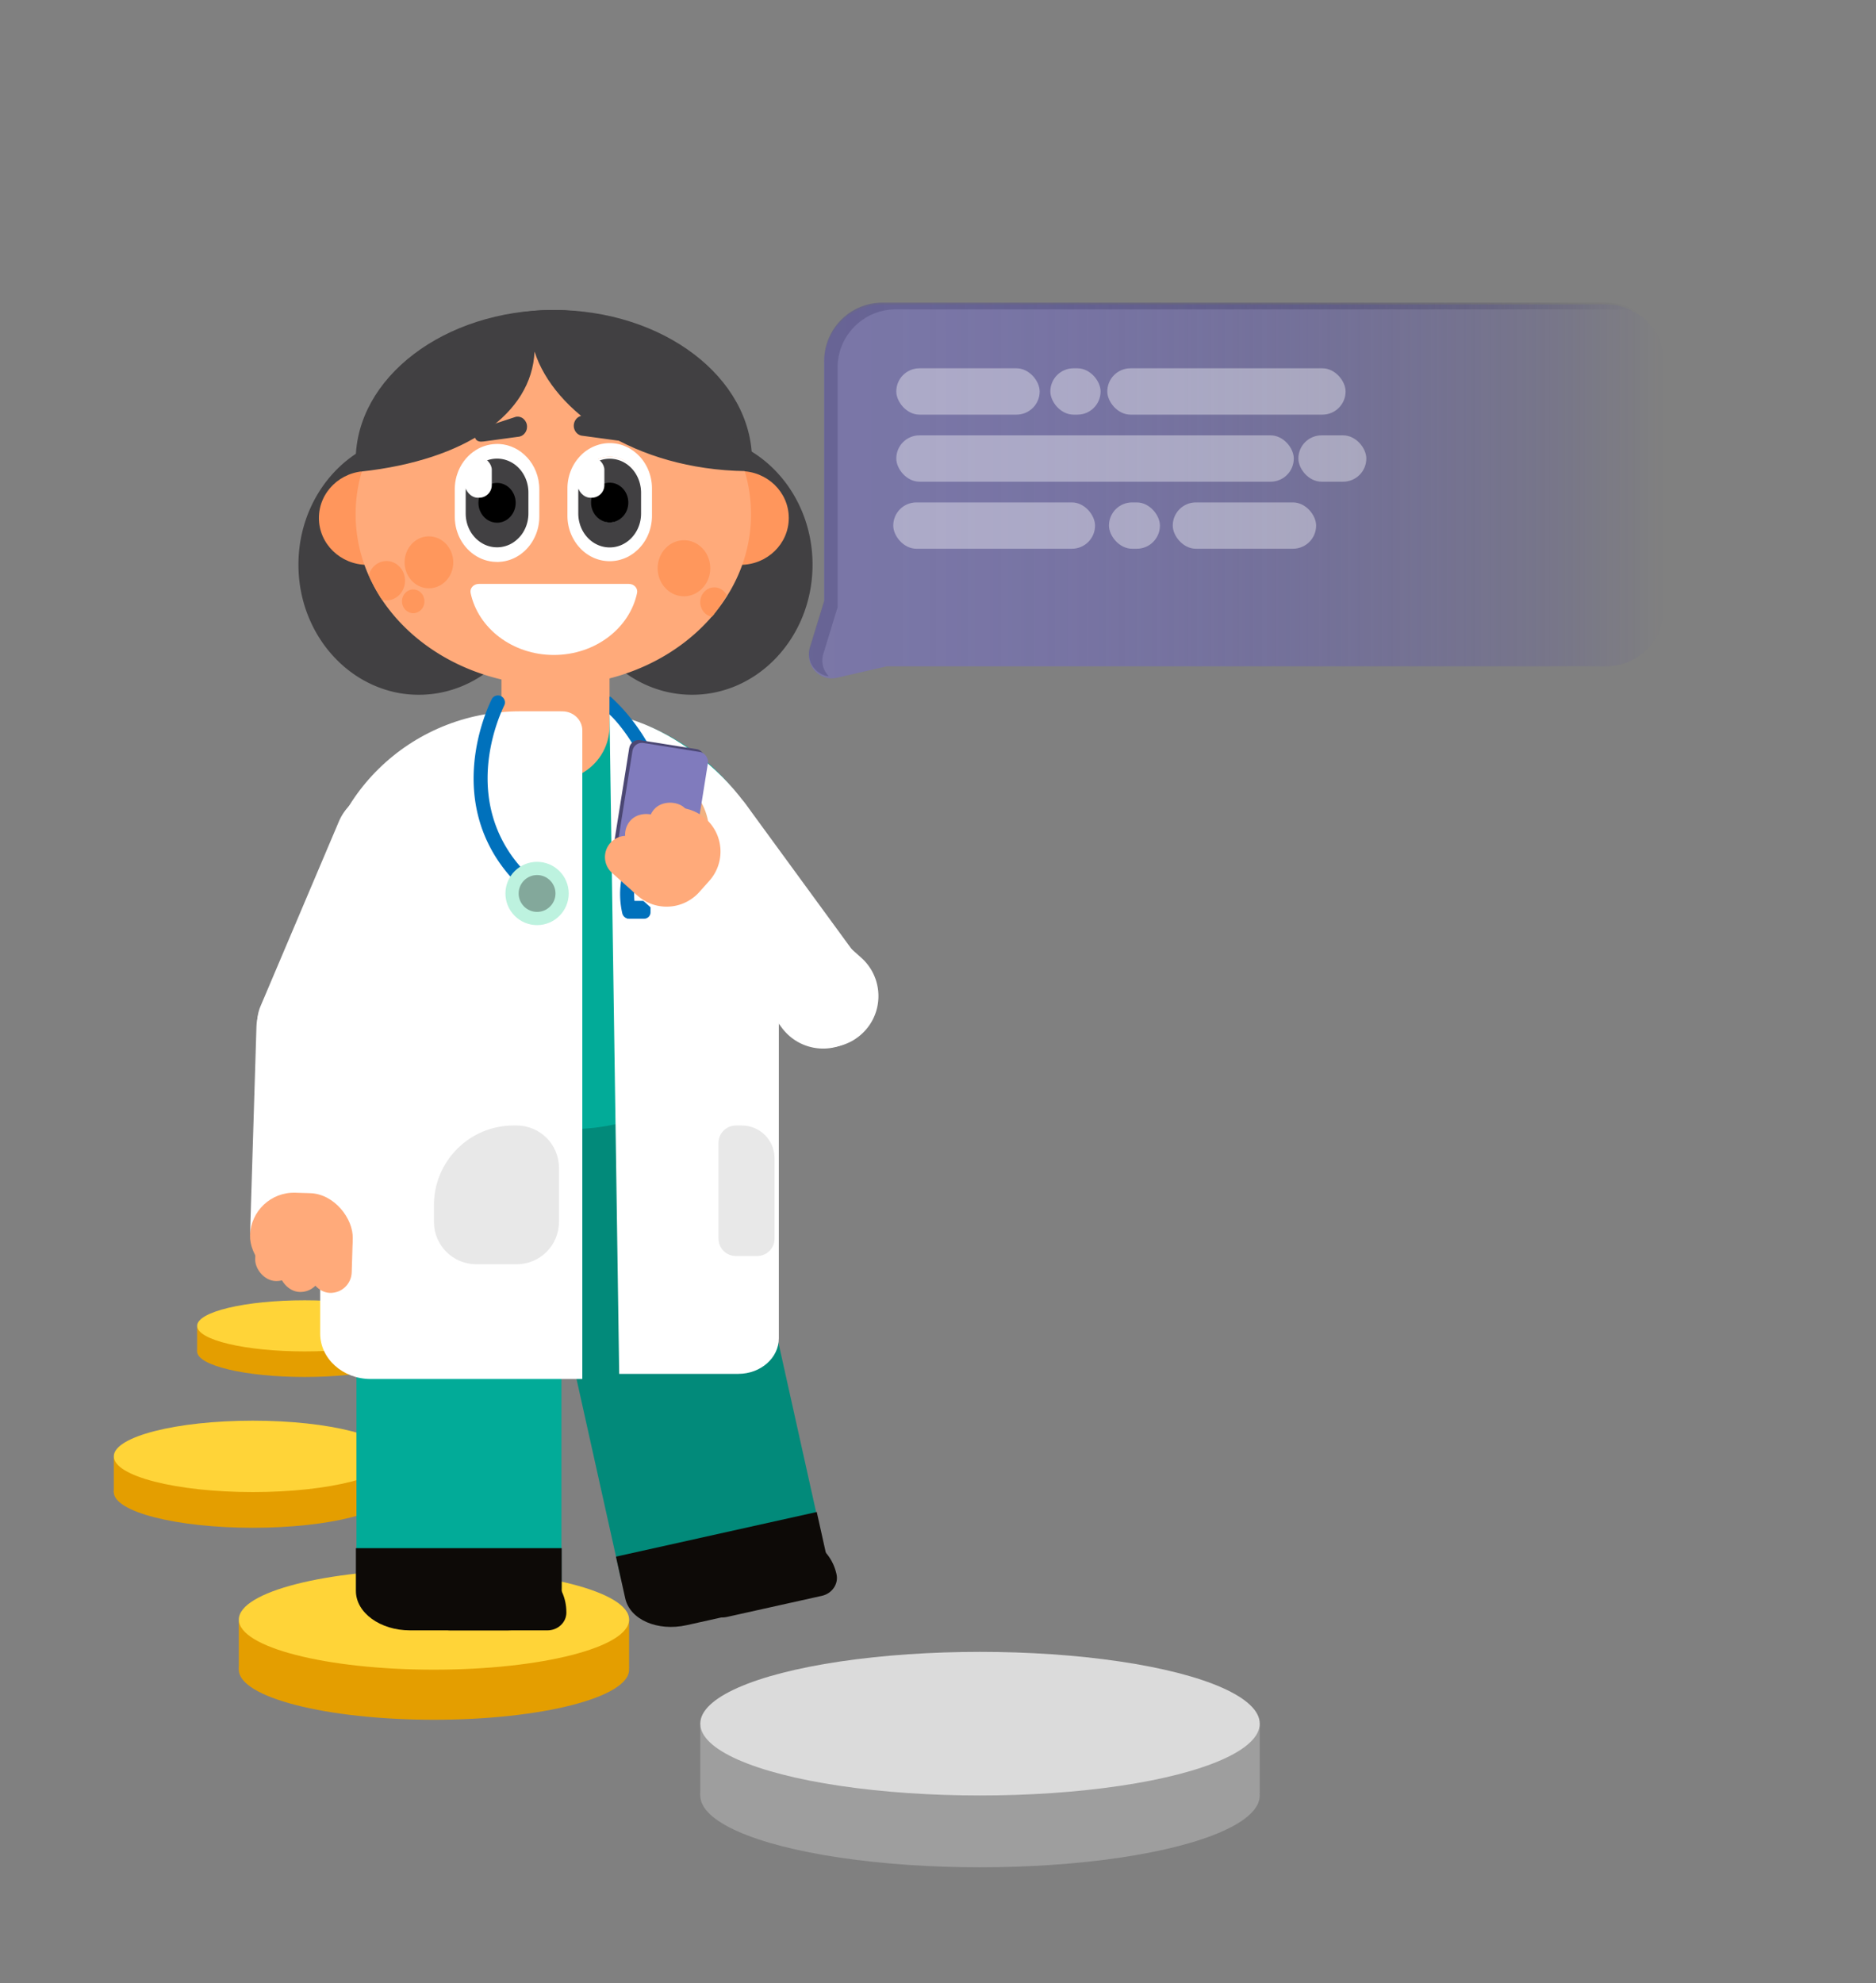 <svg xmlns="http://www.w3.org/2000/svg" viewBox="0 0 1147.91 1213.28"><rect x="0" y="0" width="1147.91" height="1213.28" fill="#808080" stroke="none"/><defs><linearGradient id="linear-gradient" x1="494.96" x2="1018.26" y1="300.65" y2="300.65" gradientUnits="userSpaceOnUse"><stop offset="0" stop-color="#756ecb"/><stop offset=".13" stop-color="#736ccb" stop-opacity=".98"/><stop offset=".27" stop-color="#6f67cb" stop-opacity=".92"/><stop offset=".42" stop-color="#6860cb" stop-opacity=".81"/><stop offset=".56" stop-color="#5e55cb" stop-opacity=".67"/><stop offset=".71" stop-color="#5147cb" stop-opacity=".48"/><stop offset=".86" stop-color="#4136cb" stop-opacity=".26"/><stop offset="1" stop-color="#3023cb" stop-opacity="0"/></linearGradient><linearGradient id="linear-gradient-2" x1="494.96" x2="1002.55" y1="299.47" y2="299.47" gradientUnits="userSpaceOnUse"><stop offset="0" stop-color="#555094"/><stop offset=".16" stop-color="#524d91" stop-opacity=".97"/><stop offset=".32" stop-color="#4b4688" stop-opacity=".89"/><stop offset=".49" stop-color="#403b79" stop-opacity=".75"/><stop offset=".66" stop-color="#302b64" stop-opacity=".55"/><stop offset=".83" stop-color="#1c174a" stop-opacity=".3"/><stop offset="1" stop-color="#04002b" stop-opacity="0"/></linearGradient><style>.cls-4{fill:#ff965c}.cls-10,.cls-11,.cls-12,.cls-13,.cls-16,.cls-18,.cls-19,.cls-20,.cls-4,.cls-5,.cls-6,.cls-7,.cls-8,.cls-9{stroke-width:0}.cls-5{mix-blend-mode:soft-light;opacity:.38}.cls-12,.cls-5{fill:#fff}.cls-6{fill:#0071bc}.cls-8{fill:#9e9e9e}.cls-9{fill:#ffd438}.cls-10{fill:#e49e00}.cls-11{fill:#ff975c}.cls-13{fill:#0d0a07}.cls-16{fill:#02ab98}.cls-18{fill:#ffaa7a}.cls-19{fill:#028a7a}.cls-20,.cls-26{fill:#414042}.cls-26{stroke:#fff;stroke-miterlimit:10;stroke-width:1.15px}</style></defs><g style="isolation:isolate"><g id="Layer_27" data-name="Layer 27"><ellipse cx="186.46" cy="826.74" class="cls-10" rx="65.84" ry="15.64"/><path d="m252.3 826.24-131.68.5v-15.11l131.68-.53v15.14z" class="cls-10"/><ellipse cx="186.46" cy="811.1" class="cls-9" rx="65.84" ry="15.64"/><ellipse cx="154.74" cy="912.79" class="cls-10" rx="85.11" ry="21.84"/><path d="m239.86 912.1-170.23.69V891.7l170.23-.75v21.15z" class="cls-10"/><ellipse cx="154.74" cy="890.95" class="cls-9" rx="85.11" ry="21.84"/><ellipse cx="599.66" cy="1098.4" class="cls-8" rx="171.17" ry="43.93"/><path d="m770.83 1097.01-342.34 1.39v-42.43l342.34-1.5v42.54z" class="cls-8"/><ellipse cx="599.66" cy="1054.47" fill="#dbdbdb" stroke-width="0" rx="171.17" ry="43.93"/><ellipse cx="265.54" cy="1021.42" class="cls-10" rx="119.41" ry="30.65"/><path d="m384.95 1020.45-238.82.97v-29.59l238.82-1.05v29.67z" class="cls-10"/><ellipse cx="265.54" cy="990.78" class="cls-9" rx="119.41" ry="30.65"/></g><g id="Layer_25" data-name="Layer 25"><path d="M233.12 661.28h226.87v133.85H233.12zM456.49 492.2l72.55 99.28c7.91 10.82 7.87 25.01 1 35.62-1.76 2.77-4.01 5.27-6.68 7.43-.38.31-.77.6-1.16.88-13.11 9.58-31.13 7.53-41.78-4.23-.77-.82-1.48-1.68-2.15-2.6l-72.55-99.28c-10.25-14.03-7.2-33.68 6.83-43.93 6.99-5.11 15.43-6.92 23.38-5.69a31.373 31.373 0 0 1 20.55 12.52z" class="cls-12"/><rect width="125.43" height="190.65" x="361.29" y="779.93" class="cls-19" rx="18.95" ry="18.95" transform="rotate(-12.54 423.89 875.05)"/><path d="m499.77 924.97 5.68 25.54c2.9 13.02-9.25 26.79-27.14 30.77l-58.1 12.92c-17.89 3.98-34.73-3.35-37.63-16.37l-5.68-25.54 122.87-27.32z" class="cls-13"/><path d="m511.87 963.12-.08-.35c-3.75-16.88-21.4-27.32-39.42-23.32l-15.49 3.44c-18.01 4.01-29.58 20.94-25.82 37.82l.08.35c1.31 5.87 7.44 9.5 13.71 8.11l58.04-12.91c6.26-1.39 10.28-7.28 8.98-13.15z" class="cls-13"/><rect width="125.43" height="190.65" x="337.82" y="617.87" class="cls-19" rx="18.95" ry="18.95" transform="rotate(-3.84 400.887 713.747)"/><rect width="125.43" height="190.65" x="218.11" y="799.36" class="cls-16" rx="18.95" ry="18.95"/><path d="M343.7 947.1v26.16c0 13.34-14.86 24.14-33.19 24.14h-59.55c-18.33 0-33.19-10.81-33.19-24.14V947.1H343.7z" class="cls-13"/><path d="M346.55 986.51v-.35c0-17.3-14.97-31.32-33.43-31.32h-15.87c-18.46 0-33.43 14.02-33.43 31.32v.35c0 6.01 5.2 10.89 11.63 10.89h59.48c6.42 0 11.63-4.88 11.63-10.89z" class="cls-13"/><rect width="125.43" height="190.65" x="215.4" y="617.87" class="cls-16" rx="18.95" ry="18.95" transform="rotate(8.49 278.074 713.052)"/><path d="M476.87 562.94c0 9.52-1.03 18.8-3.03 27.72-3.69 16.72-10.66 32.21-20.2 45.78-.66.94-1.34 1.89-2.03 2.8-3.72 4.97-7.77 9.69-12.17 14.06-2.26 2.26-4.6 4.43-7.03 6.52-6.54 5.63-13.66 10.6-21.23 14.83a.5.5 0 0 1-.2.11c-7.74 4.29-15.97 7.8-24.6 10.43-7.34 2.23-14.97 3.83-22.8 4.74-4.77.51-9.6.8-14.49.8h-25.38c-70.58 0-127.8-57.21-127.8-127.8 0-35.29 14.32-67.24 37.44-90.36 23.12-23.15 55.07-37.44 90.36-37.44h25.38c.6 0 1.2 0 1.77.03 4.29.06 8.54.31 12.72.8 4.03.46 8 1.09 11.89 1.91 3.69.77 7.34 1.71 10.92 2.8 5.83 1.77 11.46 3.94 16.89 6.52 43.49 20.35 73.61 64.53 73.61 115.74z" class="cls-16"/><path d="M372.97 411.89v32.32c0 18.23-14.81 33.04-33.04 33.04-15.81 0-29-11.06-32.28-25.82-.52-2.33-.81-4.75-.81-7.22v-32.32c0-18.27 14.81-33.08 33.08-33.08 9.11 0 17.37 3.7 23.35 9.68a33.049 33.049 0 0 1 9.68 23.4z" class="cls-18"/><path d="M476.57 548.92v269.74c0 12.04-11.1 21.81-24.8 21.81h-72.89l-5.93-403.51c45.49 7.22 103.62 57.28 103.62 111.97zM356.32 446.84v396.77H226.78c-17.03 0-30.87-12.45-30.87-27.83V555.16c0-33.14 13.7-63.15 35.82-84.86 22.12-21.74 52.69-35.16 86.45-35.16h24.28c.57 0 1.15 0 1.7.03h.12c6.71.09 12.04 5.36 12.04 11.66z" class="cls-12"/><rect width="62.87" height="185.85" x="155.02" y="597.71" class="cls-12" rx="31.44" ry="31.44" transform="rotate(1.76 186.425 690.33)"/><rect width="62.87" height="53.76" x="153" y="729.78" class="cls-18" rx="26.88" ry="26.88" transform="rotate(1.76 184.505 756.129)"/><rect width="25.94" height="44.54" x="189.57" y="746.41" class="cls-18" rx="12.97" ry="12.97" transform="rotate(1.76 202.599 768.224)"/><rect width="25.94" height="33.49" x="170.94" y="756.89" class="cls-18" rx="12.97" ry="12.97" transform="rotate(1.76 183.794 773.396)"/><rect width="25.94" height="33.49" x="156.28" y="750.21" class="cls-18" rx="12.97" ry="12.97" transform="rotate(1.76 169.035 766.46)"/><rect width="62.87" height="185.85" x="180.87" y="478.5" class="cls-12" rx="31.44" ry="31.44" transform="rotate(22.99 212.284 571.367)"/><path d="M463.32 768.38h-13.04c-5.87 0-10.63-4.76-10.63-10.63v-58.58c0-5.87 4.76-10.63 10.63-10.63h3.67c11.03 0 19.99 8.96 19.99 19.99v49.22c0 5.87-4.76 10.63-10.63 10.63zm-149.16-79.84h2.01c14.27 0 25.85 11.58 25.85 25.85v33.16c0 14.27-11.58 25.85-25.85 25.85h-24.79c-14.27 0-25.85-11.58-25.85-25.85v-10.38c0-26.84 21.79-48.63 48.63-48.63z" style="fill:#e8e8e8;stroke-width:0"/><path d="M331.89 552.29c-.85 0-1.7-.25-2.45-.77-13.23-9.25-23.81-21.45-30.59-35.28-19.62-39.99-1.8-80.65 1.97-88.4a4.292 4.292 0 0 1 5.73-1.98 4.292 4.292 0 0 1 1.98 5.73c-3.46 7.12-19.84 44.46-1.98 80.87 6.15 12.53 15.76 23.6 27.81 32.03a4.295 4.295 0 0 1 1.06 5.97 4.278 4.278 0 0 1-3.52 1.83zm73.01-38.73c-.12 0-.25 0-.38-.02a4.29 4.29 0 0 1-3.9-4.64c3.52-40.4-24.8-69.45-27.67-71.8 0-3.36.11-6.29.02-10.18-.03-1.44.73-.61 2.46 1 6.31 5.86 37.6 37.36 33.73 81.73a4.294 4.294 0 0 1-4.27 3.92z" class="cls-6"/><circle cx="328.63" cy="546.59" r="19.36" fill="#bdf2df" stroke-width="0"/><circle cx="328.63" cy="546.59" r="11.27" fill="#83a89b" stroke-width="0"/><path d="M384.95 562.04a4.3 4.3 0 0 1-4.18-3.33c-3.25-14.23-.49-28.81 7.55-40 6.48-9.01 15.61-14.73 25.06-15.68 16.14-1.62 31.03 5.99 39.82 20.38 1.23 2.02.6 4.66-1.42 5.89-2.02 1.23-4.66.6-5.89-1.42-7.03-11.51-18.87-17.61-31.64-16.32-7.01.71-13.92 5.13-18.96 12.15-6.61 9.2-8.85 21.26-6.15 33.09.53 2.31-.92 4.61-3.23 5.13-.32.07-.64.11-.96.11z" class="cls-6"/><rect width="16.92" height="10.92" x="381.13" y="551.12" class="cls-6" rx="3.86" ry="3.86"/><rect width="16.92" height="10.92" x="436.86" y="522.12" class="cls-6" rx="3.86" ry="3.86" transform="rotate(-36.16 445.3 527.568)"/><ellipse cx="422.48" cy="498.21" fill="#f2b280" stroke-width="0" rx="9.19" ry="18.81" transform="rotate(-22.86 422.465 498.202)"/><g stroke-width="0"><rect width="46.76" height="80.15" x="379.36" y="455.04" fill="#4b4773" rx="5.84" ry="5.84" transform="rotate(9.07 402.616 494.96)"/><rect width="46.76" height="80.15" x="381.35" y="456.75" fill="#807bbd" rx="5.84" ry="5.84" transform="rotate(9.07 404.589 496.642)"/></g><path d="M423.53 574.04c-.85.48-1.7.95-2.58 1.42l-7.76-6.93c3.06 2.74 6.61 4.57 10.34 5.51z" class="cls-12"/><path d="M529.5 630.29a31.668 31.668 0 0 1-7.15 5.95c-.61.38-1.23.74-1.89 1.04a31.238 31.238 0 0 1-12.64 3.47c-8.05.44-16.23-2.16-22.7-7.95l-55.45-49.53-8.71-7.79c.88-.47 1.73-.95 2.58-1.42-3.73-.94-7.28-2.77-10.34-5.51l-19.81-17.69c-.59-.54-1.15-1.07-1.71-1.65-.38-.39-.75-.79-1.1-1.25a29.475 29.475 0 0 1-4.85-7.52 31.7 31.7 0 0 1-1.23-22.95v-.02c.64-1.9 1.45-3.75 2.48-5.53.62-1.08 1.3-2.14 2.07-3.16l.03-.04c.56-.78 1.18-1.54 1.83-2.27.69-.78 1.41-1.51 2.16-2.2l.02-.02c1.33-1.22 2.75-2.3 4.22-3.24 0 0 .02 0 .03-.02 1.23-.82 2.5-1.52 3.8-2.12 6.55-3 13.92-3.7 20.85-1.95.87.2 1.7.45 2.53.73 3.14 1.08 6.18 2.68 8.94 4.8.63.49 1.23.98 1.82 1.52l23.37 20.87.78.7 8.87 7.93 58.71 52.44c8.93 7.98 12.23 19.89 9.63 30.79-1.16 4.9-3.55 9.59-7.13 13.6z" class="cls-12"/><path d="M390 547.82c-.34-.3-.68-.61-1-.94l-.04-.04a27.006 27.006 0 0 1-5.28-7.43 26.284 26.284 0 0 1-2.61-10.11c-.25-4.52.62-9.06 2.66-13.22l-.02-.02c.73-1.5 1.59-2.94 2.63-4.32.47-.65.98-1.27 1.53-1.89l6.07-6.8c1.16-1.3 2.41-2.44 3.73-3.45.64-.5 1.28-.96 1.95-1.36 5.94-3.78 13.08-4.99 19.83-3.59 2.03.43 4.05 1.09 5.96 1.99 2.29 1.09 4.47 2.5 6.48 4.29.55.5 1.07.99 1.56 1.51a26.727 26.727 0 0 1 7.37 17.01c.39 6.86-1.87 13.89-6.8 19.41l-6.07 6.8c-1.54 1.73-3.24 3.2-5.09 4.42a26.313 26.313 0 0 1-9.95 4.1c-7.27 1.36-14.99-.25-21.23-4.98-.57-.43-1.12-.89-1.68-1.38z" class="cls-18"/><path d="m388.38 546.38-13.87-12.39c-5.35-4.78-5.81-12.97-1.03-18.32 2.4-2.69 5.7-4.15 9.03-4.31 1.29-.07 2.59.06 3.83.39.23.05.45.1.64.19 1.73.51 3.38 1.41 4.83 2.7l13.87 12.39c.17.15.34.3.47.46a12.85 12.85 0 0 1 3.76 10.72c-.3 2.57-1.35 5.08-3.2 7.14-1.35 1.51-2.97 2.64-4.73 3.32-1.32.58-2.76.9-4.21.99-2.46.14-4.96-.41-7.18-1.7-.54-.29-1.07-.65-1.58-1.06l-.04-.04c-.19-.13-.38-.3-.57-.47z" class="cls-18"/><rect width="25.94" height="33.49" x="385.3" y="496.31" class="cls-18" rx="12.97" ry="12.97" transform="rotate(131.77 398.258 513.078)"/><rect width="25.94" height="33.49" x="399.85" y="489.38" class="cls-18" rx="12.97" ry="12.97" transform="rotate(131.77 412.804 506.151)"/><path d="M497.19 345.43c0 21.81-8.12 41.57-21.27 55.93-.62.7-1.26 1.36-1.92 2.03-6.64 6.76-14.45 12.2-23.06 15.94a68.743 68.743 0 0 1-27.45 5.7c-5.95 0-11.72-.77-17.26-2.2h-.01c-7.1-1.85-13.81-4.8-19.94-8.69-.23-.13-.44-.27-.65-.41-.85-.55-1.7-1.14-2.54-1.73a73.693 73.693 0 0 1-7.72-6.3 77.157 77.157 0 0 1-10.12-11.49 81.293 81.293 0 0 1-10.71-20.63 83.29 83.29 0 0 1-3.93-16.36 84.75 84.75 0 0 1-.81-11.78c0-5.21.47-10.29 1.35-15.21.67-3.75 1.59-7.41 2.74-10.94 0-.06.01-.09.03-.11 1.67-5.18 3.83-10.1 6.41-14.73a79.09 79.09 0 0 1 9.48-13.51c3.07-3.52 6.41-6.74 10.03-9.61.16-.13.31-.25.47-.37a73.19 73.19 0 0 1 7.32-5.05c.65-.4 1.31-.78 1.97-1.14 1.16-.67 2.36-1.29 3.56-1.87 9.25-4.53 19.51-7.04 30.33-7.04 8.71 0 17.09 1.63 24.85 4.64.75.28 1.49.6 2.23.91 1.08.45 2.13.94 3.18 1.46a70.09 70.09 0 0 1 6.19 3.39c22.25 13.69 37.25 39.55 37.25 69.18zm-167.19 0c0 4-.27 7.93-.81 11.78a83.365 83.365 0 0 1-3.99 16.52 80.877 80.877 0 0 1-11.2 21.22c-2.87 3.9-6.07 7.51-9.58 10.76-2.46 2.3-5.05 4.41-7.78 6.33-.26.2-.52.38-.79.57a69.958 69.958 0 0 1-8.5 5.02c-.54.28-1.08.54-1.63.79-2.06.98-4.16 1.86-6.32 2.61-7.27 2.6-15.03 4-23.1 4s-15.21-1.29-22.22-3.69c-1.73-.6-3.43-1.25-5.11-1.99-.71-.28-1.4-.61-2.1-.94-3.69-1.73-7.24-3.8-10.59-6.14-.3-.21-.6-.43-.89-.65a73.86 73.86 0 0 1-9.99-8.66c-14.05-14.48-22.79-34.9-22.79-57.53 0-28.69 14.06-53.84 35.15-67.83 2.1-1.39 4.26-2.68 6.49-3.85h.01c.43-.21.84-.44 1.26-.64.84-.43 1.67-.82 2.54-1.21 8.7-3.9 18.24-6.06 28.24-6.06s18.93 2.02 27.4 5.69c1.38.6 2.72 1.23 4.06 1.92 1.16.58 2.3 1.21 3.42 1.86 2.77 1.6 5.42 3.39 7.95 5.36 10.8 8.32 19.41 19.73 24.76 33.02.04.07.07.14.09.21 1.66 4.13 2.99 8.44 3.99 12.9 1.32 5.97 2.03 12.2 2.03 18.62z" class="cls-20"/><ellipse cx="338.9" cy="281.98" class="cls-20" rx="121.27" ry="92.35"/><path d="M457.05 282.31c-64.27-.89-117.29-25.23-128.43-57.14-1.42-4.05-2.16-8.23-2.16-12.5 0-.59.01-1.19.04-1.78.12-2.46.49-4.89 1.08-7.29 3.99-.35 8.03-.52 12.12-.52 56.65 0 104.19 33.71 117.35 79.23zm-128.39-58.92c0 .59-.01 1.19-.04 1.78-1.6 33.11-47.73 60.48-108.48 66.6 8.12-45.64 50.25-81.56 103.27-87.73 1.25 2.24 2.28 4.52 3.09 6.86 1.42 4.05 2.16 8.23 2.16 12.5z" class="cls-20"/><ellipse cx="224.72" cy="316.88" class="cls-4" rx="29.58" ry="28.67"/><ellipse cx="453.07" cy="316.88" class="cls-4" rx="29.58" ry="28.67"/><path d="M459.55 314.57c0 16.07-4.18 31.3-11.65 44.91-.26.47-.52.94-.78 1.4-.29.52-.59 1.02-.9 1.53-2.04 3.45-4.3 6.79-6.76 10-.3.39-.6.77-.91 1.16-.28.37-.57.73-.87 1.09-21.88 27.01-58.11 44.66-99.1 44.66-44.81 0-83.93-21.1-104.83-52.44-.28-.42-.55-.84-.83-1.27a99.399 99.399 0 0 1-6.69-12.13c-.29-.62-.57-1.24-.84-1.88-.23-.53-.46-1.07-.69-1.61-4.6-11.07-7.1-23.01-7.1-35.44 0-57.86 54.16-104.76 120.97-104.76s120.97 46.9 120.97 104.76z" class="cls-18"/><path d="M293.01 357.21h91.77c3.23 0 5.65 2.66 5.05 5.52-4.56 21.61-25.64 37.95-50.94 37.95-25.3 0-46.37-16.34-50.93-37.95-.6-2.86 1.81-5.52 5.05-5.52z" class="cls-12"/><path d="M258.78 367.88c0 3.54-2.66 6.41-5.95 6.41-.14 0-.28 0-.41-.02-3.09-.23-5.54-3-5.54-6.4s2.44-6.17 5.54-6.4c.13-.01.27-.02.41-.02 3.29 0 5.95 2.87 5.95 6.41z" class="cls-11"/><path d="M259.67 367.16v-.24c-.04-.13-.06-.26-.07-.35 0-.01 0-.06-.03-.07l-.1-.44v-.04c-.01-.07-.04-.11-.04-.11-.01-.1-.04-.18-.07-.27-.03-.1-.07-.2-.11-.33l-.1-.26c-.01-.06-.03-.11-.04-.14v-.03s-.03-.04-.03-.06c-.04-.06-.06-.11-.1-.17a.766.766 0 0 0-.1-.23s0-.03-.01-.04c-.03-.03-.04-.06-.07-.09 0-.03-.01-.06-.03-.07-.09-.16-.17-.28-.35-.57-.14-.21-.28-.41-.41-.55-.1-.13-.2-.23-.28-.34l-.51-.5c-.16-.11-.3-.24-.4-.3-.08-.07-.18-.14-.28-.21-.3-.2-.62-.38-.94-.53h-.06c-.07-.03-.13-.07-.2-.1-.13-.06-.24-.11-.38-.16l-.04-.01-.58-.16-.11-.04c-.07-.01-.13-.01-.21-.04h-.03c-.13-.01-.23-.03-.35-.03h-.07c-.24-.04-.45-.07-.71-.07-.08 0-.18 0-.27.01h-.21c-3.6.27-6.4 3.46-6.4 7.24s2.8 6.97 6.4 7.24h.07c.14.03.27.03.41.03.31 0 .64-.03.78-.06h.06c.17-.01.35-.06.54-.09h.03c.18-.04.37-.1.52-.16l.26-.09c.1-.04.23-.06.38-.17.03 0 .04-.01.09-.03h.01s.03-.01.04-.01l.21-.11c.13-.04.23-.1.33-.16 0 0 .01 0 .01-.01.21-.11.38-.24.58-.37.01-.01.06-.04.08-.06.16-.13.3-.23.41-.34l.43-.38c.11-.11.26-.27.45-.53.14-.17.26-.33.35-.48.13-.16.23-.35.28-.44.14-.23.24-.45.28-.55.04-.07.09-.16.13-.26.01-.06.04-.11.07-.18.01-.06.06-.13.07-.21.07-.16.11-.3.14-.41l.03-.03h-.03s.04-.07.04-.09v-.07s.03-.01.03-.04.01-.04.01-.07v-.03s.04-.07.04-.1c.01-.06.01-.13.04-.17 0-.06 0-.11.01-.16.03-.06.03-.11.04-.18v-.13s.04-.07.01-.11c.03-.01.03-.03.03-.06 0-.06.01-.1.01-.16v-.11c.03-.21.04-.41.04-.67 0-.21-.01-.47-.04-.71zm-1.86 1.29-.1.62c-.06.28-.11.54-.21.79l-.09.2s-.04.09-.06.16c-.01.06-.04.13-.1.23-.01.01-.01.09-.06.14-.04.07-.09.16-.14.24-.06.16-.16.3-.26.43-.03.03-.04.06-.07.09-.06.07-.14.19-.27.34-.04.06-.09.11-.14.18-.06.06-.13.14-.23.23l-.17.16s-.1.09-.17.14c-.14.13-.3.21-.45.33-.06.03-.11.06-.21.11-.04.03-.09.04-.11.06-.2.13-.38.21-.6.3-.07.03-.14.04-.21.07-.04.01-.1.03-.14.06h-.09c-.16.04-.31.09-.5.09-.3.06-.61.06-.94.03-.06 0-.1 0-.16-.01-2.55-.28-4.54-2.67-4.54-5.55s2-5.28 4.6-5.52c0-.03.01-.03.01-.03s.03 0 .03.03c.01-.03.04-.03.06-.03h.14c.06-.01.11-.01.18-.01s.16 0 .23.01h.09c.06 0 .1 0 .14.03l.6.09c.08.01.14.03.2.06.09.01.16.06.24.07.09.01.14.06.2.09.28.1.54.24.81.41 0 0 .01 0 .01.01.04.03.1.06.14.08l.16.13c.1.07.18.14.26.21l.38.35c.09.09.14.14.2.24.11.13.24.28.4.54.06.09.13.18.23.37.11.17.2.35.3.64.03.1.07.2.1.26.03.1.07.21.1.33l.06.17c.04.13.06.23.09.35v.17c.07.31.1.62.1.95 0 .2 0 .38-.03.58zm-10.93-13.21c0 6.19-4.65 11.2-10.38 11.2-1.2 0-2.35-.22-3.43-.63-.29-.44-.57-.89-.84-1.33a88.597 88.597 0 0 1-5.93-11.28c.88-5.21 5.12-9.16 10.21-9.16 3.15 0 5.98 1.51 7.88 3.91 1.56 1.96 2.51 4.5 2.51 7.29z" class="cls-11"/><path d="m245.17 347.52-.07-.09-.26-.3c-.17-.2-.34-.41-.53-.58l-.04-.04-.3-.28c-.16-.16-.34-.33-.53-.47-.03-.06-.11-.11-.2-.17l-.13-.1c-.23-.19-.44-.34-.68-.48l-.11-.1-.14-.09h-.03c-.3-.18-.6-.34-.92-.5-.31-.17-.65-.31-1.04-.45l-.64-.23-.53-.14c-.06-.01-.11-.03-.2-.04-.03 0-.09 0-.13-.03-.06-.01-.13-.01-.2-.03-.04 0-.07-.01-.1-.01s-.04 0-.09-.03l-.37-.06s-.04-.01-.08-.01h-.27c-.06-.01-.1-.03-.11-.03-.09-.03-.18-.03-.28-.03-.09-.01-.16-.01-.24-.01-.17 0-.34-.01-.5-.01-.27 0-.53.01-.72.03-.07 0-.11 0-.17.03-.09 0-.17.01-.38.03-.34.04-.68.1-.99.17-.1.01-.23.04-.33.09-.06 0-.13.01-.18.06h-.01c-.28.07-.55.14-.82.24-.14.06-.3.11-.45.18-.01 0-.04.01-.06.04-.06.01-.14.03-.2.07h-.03c-.14.09-.3.14-.44.21l-.55.3-.14.07c-.1.06-.2.13-.28.18-.06.03-.09.06-.13.09-.01 0-.01.01-.01.01-.04.03-.07.04-.1.07h-.01c-.13.09-.24.18-.37.27-.13.09-.27.2-.41.34l-.2.16c-.08.07-.16.11-.23.18-.13.11-.26.21-.37.34l-.4.41c-.13.11-.23.24-.4.45l-.2.25a1 1 0 0 0-.23.27c-.08.08-.14.2-.2.28l-.1.16c-.16.23-.28.43-.4.64l-.04.07c-.13.16-.23.33-.3.48-.07.11-.13.25-.18.38l-.1.23c-.04.07-.07.17-.11.26-.04.07-.06.14-.09.2-.04.13-.1.24-.14.35-.04.13-.09.24-.11.37-.03.03-.04.09-.07.14v.06c-.03.07-.07.13-.07.18-.03.03-.03.06-.03.1s-.01.07-.03.1c.21.48.41.97.62 1.45.24.57.5 1.14.77 1.69 0-.13.03-.26.04-.37v-.13c.03-.11.03-.2.03-.3 0-.23.03-.44.1-.65v-.06c.03-.2.06-.4.1-.58.01-.01.01-.03.01-.07l.1-.31s.01-.07.01-.11c.03-.06.04-.13.06-.2.03-.18.09-.37.17-.54.06-.16.11-.34.21-.57.03-.04.04-.09.07-.14.06-.13.1-.24.16-.37l.06-.11c.03-.08.06-.16.1-.23.04-.11.1-.21.18-.34l.1-.13c.03-.1.1-.18.16-.3.04-.06.08-.13.13-.2.03-.06.06-.09.1-.14.03-.07.07-.11.11-.17h.03c.07-.13.17-.24.27-.4.01 0 .01-.03.01-.03l.33-.38.18-.18.06-.07.3-.31.06-.06c.06-.06.16-.14.33-.27l.43-.37c.14-.13.31-.24.51-.37.16-.11.31-.21.47-.33l.71-.35.06-.04c.14-.06.28-.1.4-.16.1-.06.2-.1.34-.14.06-.01.11-.03.16-.06.13-.01.24-.06.34-.08h.03c.21-.1.43-.14.67-.19.08-.01.14-.03.23-.06.06-.01.13-.03.18-.03.14-.03.27-.04.41-.06.04-.01.09-.01.14-.01.13 0 .24-.03.37-.03.31-.01.67-.01 1.15.03h.34c.18.04.38.09.58.13l.2.03c.09.01.16.04.24.06l.95.28c.33.13.64.27.95.44.33.16.64.34.95.55l.1.06c.06.03.14.1.21.16.09.06.17.13.27.21l.16.11c.17.14.31.28.45.43l.31.27c.16.17.3.34.45.51l.1.14h.04s.06.07.07.11l.07.07.1.14c1.4 1.85 2.19 4.17 2.19 6.61 0 5.7-4.23 10.36-9.44 10.36-1.52 0-2.98-.4-4.29-1.12.28.44.55.88.85 1.32.23.35.45.72.68 1.08.03.03.04.04.06.07.87.23 1.77.34 2.7.34 6.23 0 11.3-5.41 11.3-12.05 0-2.82-.92-5.59-2.64-7.73zm31.22-3.47c0 .23 0 .46-.02.69v.09c-.37 7.94-6.46 14.26-13.93 14.26s-13.56-6.32-13.93-14.26v-.09c-.01-.23-.02-.46-.02-.69 0-8.31 6.25-15.04 13.95-15.04s13.95 6.74 13.95 15.04z" class="cls-11"/><path d="M277.17 341.86c0-.06-.01-.11-.01-.14-.03-.3-.09-.58-.13-.85a.8.8 0 0 0-.08-.3c0-.04-.01-.1-.01-.16-.04-.21-.1-.41-.16-.61a.709.709 0 0 0-.09-.28c-.01-.11-.06-.23-.1-.34 0-.03 0-.04-.01-.06-.03-.13-.06-.27-.13-.4 0-.03-.01-.06-.01-.07l-.16-.48c-.03-.09-.07-.16-.08-.24h-.01s0-.04-.03-.06c-.04-.11-.09-.2-.11-.28a.96.96 0 0 0-.13-.27c-.06-.17-.13-.34-.21-.51-.01-.07-.06-.13-.1-.2-.04-.04-.06-.11-.1-.17-.04-.1-.1-.18-.14-.3l-.04-.06c-.24-.4-.48-.81-.74-1.21-.04-.07-.08-.1-.11-.16 0-.01-.03-.03-.04-.06-.14-.23-.33-.47-.5-.7v-.03c-.1-.11-.2-.24-.28-.35-.03-.01-.04-.06-.06-.07-.13-.13-.23-.26-.34-.4-.01-.04-.06-.09-.1-.13l-.13-.13-.06-.04c-.16-.18-.34-.37-.53-.53-.13-.16-.3-.31-.45-.44a.188.188 0 0 0-.09-.04c-.3-.28-.6-.54-.91-.77-.27-.21-.57-.4-.84-.58-.09-.04-.17-.1-.24-.16l-.28-.16s-.06-.04-.1-.06c-.16-.11-.34-.2-.53-.28-.04-.03-.06-.04-.1-.06l-.4-.23c-.14-.06-.28-.13-.44-.19-.61-.25-1.25-.5-1.92-.68h-.03c-.47-.13-.92-.23-1.4-.31h-.1c-.43-.07-.84-.13-1.28-.14h-.03c-.11-.03-.24-.03-.3-.03h-.06s-.06-.01-.1 0c-.14-.01-.28-.01-.41-.01-.24 0-.48 0-.72.01h-.09c-.41.04-.84.09-1.23.13-.14.03-.28.04-.4.07-.18.04-.38.09-.57.11-.26.04-.5.11-.71.17-.24.06-.48.13-.72.23-.47.14-.92.31-1.36.53l-.65.31c-.44.24-.87.48-1.26.74-.21.13-.41.28-.61.43-.38.28-.78.58-1.15.92-.33.28-.64.58-.95.91-.1.11-.2.23-.3.33-.14.16-.31.33-.41.51-.13.14-.23.28-.35.43-.03.06-.1.1-.14.18-.26.33-.5.65-.71 1.02-.03.01-.04.01-.04.04-.18.33-.35.62-.54.95-.09.13-.14.25-.2.38-.01.03-.04.09-.06.11-.03.04-.04.07-.04.07-.09.18-.16.35-.24.55-.06.1-.1.23-.16.37-.04.09-.09.18-.13.3-.04.09-.09.2-.11.28l-.35 1.08s-.03.03-.03.06c-.04.17-.08.35-.11.54-.07.18-.1.35-.13.52-.01.07-.04.14-.04.21-.01.08-.04.18-.06.27-.01.07-.04.14-.04.21-.09.41-.14.87-.17 1.28-.01.11-.01.23-.03.34-.03.37-.06.75-.06 1.12v.16c0 .24 0 .45.03.68v.13c.17 3.75 1.58 7.15 3.76 9.76 2.72 3.28 6.7 5.32 11.1 5.32 2.67 0 5.17-.75 7.34-2.07 1.4-.85 2.67-1.93 3.73-3.19 2.2-2.6 3.6-5.99 3.77-9.72l.03-.23v-.2c.01-.07.01-.16.01-.23V344c0-.75-.04-1.48-.16-2.19zm-1.72 2.54c-.01.1-.01.23-.01.37v.07c-.27 5.38-3.25 9.91-7.45 12.06-1.69.85-3.56 1.33-5.55 1.33-6.94 0-12.64-5.88-13.01-13.34s.01-.11.01-.11v-.1l-.01-.64c0-.33 0-.64.04-.98.01-.31.04-.61.09-.91.01-.26.06-.5.11-.77 0-.06.03-.13.03-.21.01-.07.03-.14.06-.23v-.03c.06-.3.11-.57.2-.85l.06-.27c.13-.37.24-.7.35-1.05.04-.1.08-.23.14-.38.18-.4.37-.82.57-1.22.16-.33.33-.62.51-.94.04-.04.07-.1.1-.16 0-.01.03-.01.03-.04.06-.09.11-.17.17-.25.11-.16.23-.33.34-.48.06-.1.14-.21.24-.33.44-.58.94-1.14 1.48-1.62.14-.16.3-.3.48-.43.09-.11.17-.16.24-.21.14-.13.28-.24.43-.35.53-.41 1.11-.77 1.72-1.06.37-.2.75-.38 1.15-.55.4-.18.81-.3 1.22-.41.21-.04.43-.1.64-.16.2-.06.41-.1.64-.13.2-.04.43-.07.64-.1.01-.01.06-.01.09-.01.06 0 .14-.01.21-.01.07-.01.17-.01.27-.01.01 0 .06-.03.1 0 .23-.03.45-.03.68-.03.21 0 .43 0 .67.03h.04c.09 0 .18 0 .34.01.06 0 .1 0 .14.01.03 0 .07 0 .14.01.2.03.38.06.58.1h.11s.01.01.04.01c.26.04.51.1.75.14.08.03.14.04.2.06l.04.03c.26.07.5.13.75.2l.04.03c.41.14.79.3 1.21.48.04 0 .06.01.1.04l.45.26c.16.06.33.16.48.24l.28.17c.16.1.31.2.48.3.16.11.31.23.48.35.28.23.57.44.87.71.18.16.37.33.53.51.16.14.31.3.45.45.14.17.28.33.4.5.1.07.17.16.21.24.06.04.11.11.14.19l.18.21s.04.06.06.1c.03.01.03.03.03.06.01.01.04.01.04.01l.01.04s.03.03.04.07c.06.1.11.17.18.26l.01.03.06.09.03.04c.2.28.4.6.54.91l.07.16c.1.11.17.27.24.41.17.34.31.68.45 1.02.04.11.11.23.14.34.04.07.07.14.08.24.04.09.06.19.1.27.03.04.04.11.06.2.03.07.04.17.09.28.01.06.04.11.06.17.03.04.03.1.04.17.03.06.03.11.04.16.01.06.01.11.04.17.03.11.06.23.09.38.03.07.04.16.07.25.01.04.01.1.04.16v.04s.01.1.01.13c.01.13.04.26.06.41 0 .07.03.14.03.23.06.21.07.43.1.67.04.47.06.95.06 1.43v.35zm168.46 20.8c-.25.45-.52.9-.79 1.35a89.711 89.711 0 0 1-5.94 8.79c-.26.34-.53.68-.8 1.02-3.77-.38-6.72-3.81-6.72-7.98 0-4.42 3.33-8.01 7.43-8.01 3.06 0 5.68 1.99 6.82 4.83z" class="cls-11"/><path d="M443.94 362.92c-.09-.11-.16-.23-.23-.31-.37-.45-.77-.88-1.22-1.26-.17-.13-.35-.28-.53-.43-.72-.5-1.5-.92-2.36-1.19-.79-.27-1.63-.4-2.54-.4-.47 0-.92.04-1.38.1-.27.06-.54.11-.79.2-.17.06-.37.13-.54.17-.75.27-1.46.62-2.09 1.08-.21.13-.41.31-.61.47-.45.38-.85.81-1.21 1.28l-.5.68c-.14.23-.27.47-.43.72-.03.07-.04.11-.1.17-.07.19-.17.38-.24.6-.23.58-.44 1.22-.52 1.84-.06.2-.09.4-.11.62-.01.07-.01.14-.01.21-.03.28-.06.6-.06.92 0 .62.06 1.23.18 1.82.01.16.04.3.09.45.06.17.11.37.16.55.13.38.28.77.45 1.12.1.23.2.44.33.64.21.43.5.82.77 1.19.18.23.35.43.55.62.2.21.4.41.6.6.23.17.45.35.67.51.95.68 2.02 1.16 3.21 1.39.04.01.08.01.13.03.26-.31.51-.64.75-.96.28-.34.55-.68.81-1.02h-.1c-1.94 0-3.72-1.01-4.84-2.58-.1-.11-.2-.24-.27-.38a.444.444 0 0 1-.08-.11c-.14-.23-.27-.47-.37-.72-.06-.09-.1-.2-.13-.28-.07-.16-.13-.3-.17-.45-.03-.04-.06-.09-.06-.13-.04-.11-.07-.25-.1-.37-.07-.27-.13-.57-.17-.85-.03-.16-.04-.34-.04-.53 0-.09-.03-.17-.03-.27v-.55c0-.11 0-.2.03-.33 0-.03 0-.06.01-.1 0-.26.03-.5.1-.75.1-.54.26-1.05.48-1.55.13-.31.3-.62.47-.92.1-.16.2-.31.33-.45 0-.01.03-.04.04-.07.16-.23.34-.43.55-.62.16-.18.33-.34.53-.5.23-.2.48-.38.75-.54.2-.13.45-.24.68-.33.37-.2.74-.3 1.14-.4.13-.01.26-.04.38-.06.24-.03.5-.04.77-.04.62 0 1.22.1 1.8.28.23.07.43.16.65.24.23.13.44.26.67.4.2.13.4.25.6.43.43.33.79.74 1.12 1.16.48.62.85 1.38 1.08 2.16.06.14.1.28.13.44.27-.45.53-.89.78-1.35.24-.41.47-.82.7-1.23-.18-.37-.4-.72-.65-1.05zm-10.51-15.29c0 8.89-6.68 16.09-14.94 16.09s-14.93-7.21-14.93-16.09 6.68-16.11 14.93-16.11 14.94 7.21 14.94 16.11z" class="cls-11"/><path d="M433.02 340.21c-2.6-5.76-8.15-9.73-14.53-9.73-8.85 0-16.09 7.69-16.09 17.16v.16c0 .23 0 .44.03.65v.06c.17 3.93 1.59 7.49 3.87 10.27.04.07.1.14.16.2 2.95 3.59 7.27 5.82 12.03 5.82s9.18-2.27 12.13-5.9c2.44-2.95 3.95-6.8 3.99-11.03v-.23c0-2.65-.57-5.17-1.59-7.42zm-.82 8.84c-.65 7.64-6.57 13.62-13.71 13.62-4.03 0-7.66-1.92-10.19-4.95-2-2.43-3.31-5.58-3.51-9.05-.06-.33-.06-.67-.06-1.04 0-3.46 1.11-6.68 2.94-9.24 2.48-3.53 6.43-5.8 10.81-5.8s8.39 2.29 10.88 5.88c.74 1.04 1.36 2.19 1.83 3.41.68 1.77 1.06 3.73 1.06 5.76 0 .48-.03.95-.07 1.42z" class="cls-11"/><path d="M322.42 279.73c-4.31-4.67-10.17-7.68-16.7-8.1-.33-.04-.7-.04-1.02-.04h-.28c-.45 0-.87.01-1.32.04-4.33.19-8.39 1.5-11.91 3.69-4.65 2.9-8.39 7.28-10.63 12.57-.13.31-.24.61-.35.92-.16.41-.31.81-.44 1.23-.13.35-.24.72-.34 1.08-.03.06-.03.11-.06.18-.72 2.54-1.11 5.26-1.11 8.07v16.62c0 1.53.11 3.02.33 4.47.31 2.13.87 4.2 1.62 6.14.1.27.2.54.31.82.18.41.37.81.55 1.23 4.2 8.78 12.64 14.86 22.41 15.1.4.04.79.04 1.22.04.2 0 .43 0 .64-.04 10.22-.48 18.87-7.34 22.64-16.96.79-2 1.38-4.13 1.7-6.34.24-1.45.33-2.94.33-4.47v-16.62c0-7.68-2.9-14.63-7.58-19.65zm1.56 34.36c0 5.44-1.9 10.39-5.04 14.15-.21.24-.44.48-.64.72-1.16 1.28-2.47 2.4-3.89 3.35-.81.54-1.66 1.01-2.55 1.43h-.03c-.6.26-1.19.48-1.8.7-1.86.62-3.85.97-5.89.97-2.75 0-5.36-.6-7.72-1.66-.88-.43-1.73-.89-2.54-1.43h-.03c-.82-.53-1.59-1.11-2.31-1.77-.28-.26-.58-.5-.82-.77l-.78-.81c-.4-.48-.84-.98-1.23-1.5-.16-.23-.34-.47-.51-.7-2.47-3.55-3.92-7.96-3.92-12.67v-12.76c0-1.39.13-2.75.37-4.07s.01-.03.01-.03v-.03c.5-2.75 1.49-5.32 2.9-7.56.21-.34.41-.67.64-.99.17-.24.35-.47.51-.7.4-.52.84-1.04 1.23-1.52.52-.55 1.05-1.05 1.6-1.56.72-.68 1.49-1.25 2.31-1.77h.03c.2-.14.4-.28.61-.4.62-.38 1.25-.74 1.93-1.02.44-.21.88-.4 1.35-.55h.01c.16-.06.31-.11.47-.17h.03c.21-.07.44-.14.67-.23.06-.01.13-.03.18-.04 1.6-.44 3.28-.68 5.01-.68 3.77 0 7.27 1.12 10.27 3.08 1.04.65 1.99 1.46 2.88 2.27.13.14.3.31.43.44.14.13.3.3.44.44 3.6 3.87 5.82 9.2 5.82 15.1v12.76z" class="cls-12"/><path d="m318.14 286.23-.41-.44c-.13-.13-.3-.3-.43-.44-.89-.81-1.84-1.62-2.88-2.27-3.01-1.96-6.5-3.08-10.27-3.08-1.73 0-3.41.24-5.01.68-.06.01-.13.03-.18.04-.23.09-.45.16-.67.23h-.03c-.16.06-.31.11-.47.17h-.01c-.47.16-.91.34-1.35.55-.67.3-1.31.65-1.93 1.02-.21.11-.41.25-.61.4h-.03a19.9 19.9 0 0 0-2.31 1.77c-.55.51-1.08 1.01-1.6 1.56-.4.48-.84.99-1.23 1.52-.16.23-.34.45-.51.7-.23.33-.43.65-.64.99a21.933 21.933 0 0 0-2.88 7.92c-.21 1.23-.31 2.48-.31 3.78v12.76c0 4.74 1.42 9.13 3.83 12.67.17.23.35.47.51.7.4.52.84 1.02 1.23 1.5l.78.81c.24.27.54.51.82.77.74.64 1.49 1.23 2.31 1.77h.03c.81.54 1.66 1.01 2.54 1.43 2.36 1.06 4.97 1.66 7.72 1.66 2.04 0 4.03-.34 5.89-.97a23.1 23.1 0 0 0 1.8-.7h.03c.89-.43 1.75-.89 2.55-1.43 1.42-.95 2.72-2.07 3.89-3.35.2-.24.43-.48.64-.72 3.09-3.76 4.95-8.73 4.95-14.15v-12.76c0-5.9-2.21-11.23-5.76-15.1zm-7.42 30.09c-.16.14-.33.28-.48.4-.24.21-.5.38-.75.54-.06.06-.13.08-.18.13-.07.06-.16.1-.23.14-.03 0-.04.03-.07.03-.16.08-.33.17-.48.27-.27.13-.54.24-.81.35-.24.11-.48.2-.72.27-.2.06-.4.1-.58.16-.16.03-.3.07-.45.09-.24.06-.51.09-.75.11-.34.03-.7.06-1.05.06-.2 0-.41-.01-.61-.03-.27 0-.52-.04-.78-.07-.18-.03-.35-.06-.55-.08-.14-.04-.28-.07-.44-.11-.1-.03-.18-.06-.28-.09-.04 0-.06-.01-.08-.03-.13-.03-.26-.07-.38-.1-.2-.06-.38-.14-.58-.23-.16-.06-.31-.13-.45-.2-.17-.07-.34-.16-.48-.25-.17-.07-.33-.17-.48-.28-.04-.01-.07-.06-.11-.07-.03-.01-.06-.04-.1-.06a.205.205 0 0 1-.1-.07c-.11-.06-.23-.13-.34-.23-.09-.06-.17-.13-.26-.2a4.7 4.7 0 0 1-.54-.44c-.21-.17-.4-.38-.58-.57-.09-.09-.16-.16-.21-.24-.18-.18-.34-.38-.5-.57-.1-.11-.2-.24-.28-.37-.11-.13-.2-.26-.27-.4-.09-.11-.16-.23-.23-.34-.13-.2-.24-.41-.35-.62-.01-.04-.03-.07-.04-.1-.03-.03-.04-.07-.06-.1-.06-.13-.13-.26-.17-.38l-.01-.01s-.03 0-.03-.01h.04c-.07-.13-.13-.23-.17-.35-.06-.1-.1-.21-.14-.34-.07-.19-.14-.35-.17-.53-.03-.04-.04-.09-.06-.13-.01-.04-.04-.07-.04-.11-.01-.03-.01-.04-.01-.07s-.01-.07-.03-.13c-.04-.14-.09-.27-.13-.41-.03-.13-.06-.27-.09-.43-.01-.11-.01-.23-.06-.34v-.04c-.04-.19-.07-.35-.1-.54-.01-.25-.06-.48-.06-.72-.01-.24-.03-.51-.03-.75 0-.38.01-.77.04-1.15.03-.37.09-.75.16-1.09.07-.33.14-.62.23-.92 0-.04.01-.09.03-.11s0-.04.01-.06c.01-.04.01-.07.01-.1.09-.33.21-.62.31-.92.14-.31.28-.65.44-.95.07-.17.16-.33.26-.47.14-.24.3-.5.44-.74.01-.04.06-.09.1-.13.01-.03.04-.04.06-.07.01-.03.04-.04.06-.07 0-.03.01-.04.04-.04.21-.31.45-.58.68-.87.11-.13.23-.25.35-.37.13-.14.26-.27.4-.4.13-.14.27-.27.43-.38.14-.13.3-.24.45-.35.3-.24.61-.43.92-.63.23-.11.45-.24.7-.34.21-.11.44-.21.65-.3.11-.04.23-.09.34-.13h.01c.09-.04.16-.07.24-.1.09-.01.14-.03.2-.06h.01c.18-.07.34-.11.51-.16.17-.04.33-.09.53-.1.21-.04.45-.07.68-.1.34-.04.7-.07 1.06-.07.13 0 .27 0 .41.01.13 0 .26.01.37.03.2 0 .4.03.6.07.06 0 .13 0 .2.01.2.04.43.09.62.13h.03s.09.01.1.03l.17.04s.06.03.08.03c.18.06.38.11.55.18.2.06.38.13.57.21.17.06.33.13.48.2.07.04.14.07.23.13.07.03.16.09.23.13.06.03.1.04.14.07.06.03.1.04.14.07h.01c.1.06.2.13.28.2.48.28.94.64 1.35 1.01.13.1.26.23.37.34.11.11.23.21.33.34.09.09.2.18.27.31.08.09.16.17.24.27.17.2.33.41.47.61.08.13.17.26.26.38.2.31.4.65.57.98.01.03.01.04.03.06.16.28.28.58.41.91.14.37.27.75.38 1.14.04.13.07.25.11.37.04.23.1.44.14.67.16.71.21 1.46.21 2.23 0 .38-.01.77-.06 1.16-.03.14-.04.28-.06.43-.03.14-.06.28-.09.43-.01.16-.06.31-.07.45a10.88 10.88 0 0 1-.55 1.88v.03c-.11.25-.23.51-.35.77-.06.13-.11.25-.18.4-.07.11-.14.24-.21.37-.28.48-.58.94-.94 1.36-.18.23-.35.44-.54.64-.21.26-.48.48-.74.72z" class="cls-26"/><path d="M314.89 307.59c0 6.41-4.82 11.6-10.76 11.6s-10.76-5.19-10.76-11.6 4.82-11.6 10.76-11.6 10.76 5.19 10.76 11.6z" class="cls-7"/><path d="M304.13 295.42c-.99 0-1.96.14-2.88.41-.11.03-.23.06-.33.1h-.01c-3.8 1.19-6.78 4.44-7.79 8.56-.24.99-.38 2.03-.38 3.11 0 1.83.38 3.58 1.08 5.14 1.82 4.16 5.76 7.04 10.32 7.04 6.29 0 11.4-5.46 11.4-12.18s-5.11-12.18-11.4-12.18zm0 23.2c-3.95 0-7.37-2.47-9.03-6.06-.71-1.49-1.09-3.19-1.09-4.97 0-1.12.16-2.2.44-3.21.95-3.41 3.35-6.12 6.43-7.24h.03c.11-.06.23-.09.34-.13.92-.31 1.89-.47 2.88-.47 5.59 0 10.12 4.97 10.12 11.04s-4.53 11.03-10.12 11.03z" class="cls-7"/><path d="M391.36 279.22c-1.15-1.23-2.4-2.34-3.73-3.32-.2-.14-.41-.3-.62-.44h-.03c-1.16-.84-2.41-1.56-3.7-2.14-.45-.2-.88-.37-1.32-.57a24.375 24.375 0 0 0-8.88-1.67c-2.68 0-5.25.44-7.66 1.26-1.32.44-2.6.99-3.83 1.63-1.06.57-2.09 1.23-3.07 1.92-.43.31-.85.65-1.26.98-1.14.96-2.2 2.03-3.18 3.16-.26.31-.52.63-.78.95-3.82 4.82-6.09 11.07-6.09 17.89v16.62c0 1.53.1 3.04.33 4.47.57 3.73 1.82 7.2 3.62 10.26 1.08 1.87 2.37 3.59 3.83 5.12.26.28.51.55.78.81 1.4 1.38 2.99 2.58 4.67 3.62.45.27.92.53 1.39.77.5.26 1.01.5 1.5.74.54.23 1.11.44 1.66.64 2.55.91 5.27 1.39 8.09 1.39s5.51-.48 8.02-1.39c.72-.24 1.46-.53 2.13-.85h.04c1.01-.45 1.97-1.01 2.87-1.59.64-.4 1.21-.79 1.8-1.22.55-.44 1.11-.91 1.65-1.41h.01c.6-.51 1.15-1.04 1.69-1.63 3.82-4.04 6.43-9.32 7.31-15.26.23-1.43.34-2.94.34-4.47v-16.62c0-7.68-2.9-14.63-7.56-19.65zm1.53 34.36c0 .79-.04 1.58-.11 2.34-1.08 10.66-9.49 18.97-19.71 18.97-9.17 0-16.87-6.67-19.16-15.72-.18-.74-.34-1.49-.45-2.26-.16-1.08-.24-2.2-.24-3.34v-12.74c0-.89.06-1.75.16-2.6.01-.21.04-.45.07-.67.03-.17.06-.34.1-.51a.03.03 0 0 1 0-.04c1.25-7.51 6.13-13.62 12.64-16.22h.01c2.14-.85 4.46-1.31 6.87-1.31 2.55 0 5 .53 7.24 1.46 2.57 1.08 4.87 2.71 6.78 4.77 2.7 2.92 4.61 6.63 5.41 10.79.07.35.13.72.16 1.06.04.24.06.45.09.67.11.85.16 1.7.16 2.6v12.74z" class="cls-12"/><path d="M392.74 299.28c-.01-.23-.03-.43-.07-.67-.04-.35-.1-.71-.17-1.06-.71-4.34-2.68-8.26-5.45-11.28-2.02-2.17-4.47-3.87-7.21-4.95-2.11-.81-4.4-1.26-6.77-1.26-2.21 0-4.34.38-6.33 1.12-6.77 2.46-11.91 8.74-13.16 16.48v.03c-.04.31-.08.62-.13.94-.04.21-.07.44-.09.67-.06.67-.09 1.39-.09 2.09v12.76c0 .95.06 1.87.17 2.78.1.81.24 1.59.43 2.36 2.11 9.29 9.91 16.18 19.19 16.18 10.37 0 18.87-8.6 19.71-19.53.04-.6.07-1.19.07-1.79v-12.76c0-.72-.04-1.42-.11-2.09zm-29.01 13.3c-.14-.33-.28-.65-.4-.99-.1-.3-.18-.6-.27-.92-.03-.14-.07-.3-.1-.45-.04-.17-.07-.34-.09-.48-.11-.64-.16-1.31-.16-1.99s.04-1.33.16-1.97c.04-.33.11-.64.18-.94.04-.14.07-.28.11-.43.04-.17.1-.33.16-.5.18-.51.4-1.01.62-1.49.16-.31.33-.62.53-.91.18-.3.38-.58.58-.87.14-.17.27-.33.4-.48.11-.13.23-.24.34-.37.31-.33.62-.65.96-.91l.3-.24c.34-.25.7-.5 1.06-.71.18-.11.38-.21.55-.31l.58-.26c.16-.07.3-.13.45-.18.01-.01.03-.01.06-.01 0 0 .01-.01.03-.01.54-.18 1.09-.34 1.65-.44l.61-.09c.34-.01.67-.04.99-.04s.67.03.99.04c.5.06.98.14 1.45.26.23.07.45.14.7.21.23.09.45.17.67.27.2.07.4.17.58.26.17.1.37.2.55.31.3.17.58.35.87.55.21.16.43.33.64.5.17.13.31.28.47.44.13.11.24.23.34.34.04.04.1.1.13.14l.24.27c.07.09.14.17.21.27.11.13.2.26.3.4.62.82 1.11 1.73 1.48 2.74.08.21.17.45.23.68.07.2.13.37.16.55.06.18.08.37.13.57.03.14.06.3.09.45.03.18.07.38.07.58.03.2.04.4.06.61.01.23.03.47.03.71s-.01.48-.03.71a6 6 0 0 1-.06.61c0 .2-.04.4-.07.6s-.07.38-.11.57c-.01.06-.01.09-.01.13-.04.2-.1.4-.16.6-.06.21-.11.43-.2.64-.11.34-.24.68-.38.99-.14.33-.3.64-.48.95-.6 1.06-1.36 2.03-2.26 2.82-.17.14-.33.28-.5.41-.37.28-.75.55-1.16.79-.17.1-.34.2-.5.27-.21.11-.44.21-.65.31-.3.11-.6.23-.89.33-.2.06-.37.1-.55.14-.17.06-.35.08-.53.13-.2.04-.41.06-.61.09s-.4.04-.61.07c-.2 0-.4.01-.6.01-.18 0-.4-.01-.6-.01-.2-.03-.41-.04-.6-.07-.21-.03-.43-.04-.61-.09-.18-.04-.37-.07-.53-.13-.2-.04-.35-.09-.54-.14-.17-.06-.35-.11-.51-.18a9.97 9.97 0 0 1-1.55-.72c-.3-.16-.58-.34-.85-.57a9.27 9.27 0 0 1-1.7-1.55 3.27 3.27 0 0 1-.3-.35c-.62-.75-1.14-1.59-1.55-2.51z" class="cls-26"/><path d="M383.83 307.45c0 6.41-4.82 11.6-10.76 11.6s-10.76-5.19-10.76-11.6 4.82-11.6 10.76-11.6 10.76 5.19 10.76 11.6z" class="cls-7"/><path d="M373.06 295.29c-1.12 0-2.21.18-3.25.51-3.82 1.21-6.81 4.53-7.79 8.69-.23.95-.34 1.93-.34 2.97 0 6.71 5.11 12.16 11.38 12.16s11.4-5.45 11.4-12.16-5.11-12.16-11.4-12.16zm-3.26 1.72h.01a9.28 9.28 0 0 1 3.25-.6c2.47 0 4.73.95 6.44 2.57.17.13.31.28.47.44.13.11.24.23.34.34.04.04.1.1.13.14l.24.27c.07.09.14.17.21.27.11.13.2.26.3.4.09.14.18.28.27.43 1.09 1.76 1.75 3.89 1.75 6.19 0 6.07-4.56 11.03-10.15 11.03s-10.13-4.95-10.13-11.03c0-1.06.14-2.1.41-3.06.41-1.6 1.16-3.02 2.13-4.23 1.16-1.43 2.64-2.53 4.33-3.15z" class="cls-7"/><rect width="16.28" height="24.88" x="284.64" y="279.61" class="cls-12" rx="7.73" ry="7.73"/><rect width="16.28" height="24.88" x="353.53" y="279.61" class="cls-12" rx="7.73" ry="7.73"/><path d="M456.13 288.21c-67.94-1.03-117.28-36.39-129.05-73.14-1.69 38.14-41.82 66.36-106.04 73.4 8.58-52.57 44.49-90.64 100.54-97.75 1.46-.2 2.94-.37 4.41-.5 4.22-.4 8.48-.6 12.81-.6 59.88 0 103.43 46.15 117.34 98.58z" class="cls-20"/><path d="M321.99 261.07c0 2.64-1.71 5.01-4.2 5.58l-21.92 2.97c-1.95.22-4.29.37-4.89-2.71-.05-.24-.07-.47-.07-.69 0-2.58 3.05-3.64 3.7-3.81l21.16-6.97c2.71-.6 5.51 1.37 6.12 4.45.08.39.11.79.11 1.18z" class="cls-20"/><path d="M322.38 259.82c-.34-1.77-1.41-3.31-2.91-4.19-.37-.23-.75-.38-1.16-.51-.87-.28-1.8-.31-2.71-.13l-2.26.75h-.01l-.87.28-9.15 3.02h-.01l-8.83 2.91s-.14.04-.35.13h-.04l-.1.04c-1.08.38-3.58 1.58-3.58 4.1 0 .24.01.5.07.77.01.11.04.21.07.31.04.16.09.31.13.45 0 .01.01.01.01.01.06.16.1.3.17.43.68 1.42 1.87 1.87 3.04 1.97h.01c.18.01.37.01.55.01.54 0 1.06-.06 1.5-.1l21.95-2.98c.37-.09.74-.21 1.08-.37 1.18-.54 2.11-1.48 2.74-2.63.03 0 .04-.01.03-.03.14-.27.27-.57.38-.88.06-.17.11-.33.14-.48.04-.16.08-.33.11-.48.07-.34.1-.7.1-1.05v-.11c0-.43-.01-.84-.11-1.26zm-3.55 5.95c-.34.2-.72.34-1.12.43l-21.9 2.97c-.07.01-.13.01-.2.01h-.01c-.68.1-1.31.13-1.84.06-.82-.11-1.48-.45-1.89-1.29-.09-.13-.16-.27-.2-.44l-.09-.26c-.01-.06-.03-.13-.04-.18-.01-.07-.04-.16-.06-.23-.04-.21-.07-.41-.07-.6 0-.67.23-1.21.55-1.65.74-.95 1.96-1.46 2.5-1.63.04-.03.07-.03.1-.04.13-.04.2-.06.21-.06l.21-.07 6.19-2.04h.01l10.56-3.48 1.76-.58 2.37-.78c.28-.06.58-.08.85-.08.75 0 1.5.21 2.19.6 1.26.74 2.14 2.04 2.44 3.58.06.25.1.51.1.77.01.11.01.21.01.33 0 .43-.04.85-.14 1.25-.03.17-.07.33-.13.48-.04.17-.11.33-.18.48-.45 1.08-1.22 1.94-2.19 2.47zm63.86-.15c0 .22-.02.45-.07.69-.6 3.08-2.94 2.93-4.89 2.71l-21.92-2.97c-2.49-.57-4.2-2.93-4.2-5.57 0-.39.04-.78.11-1.18.6-3.08 3.41-5.05 6.12-4.45l21.16 6.97c.65.16 3.7 1.23 3.7 3.81z" class="cls-20"/><path d="M381.18 262.3c-.99-.67-2-.92-2-.92l-21.03-6.93h-.01l-.18-.06c-.78-.19-1.56-.17-2.34.03-.2.04-.41.11-.61.18-.3.11-.58.26-.87.41 0 .01-.01.01-.01.01-1.49.88-2.55 2.4-2.91 4.19-.08.43-.13.84-.13 1.26 0 .52.07 1.08.2 1.58.06.17.1.33.14.48.06.16.13.33.2.48.74 1.73 2.24 3.06 4.1 3.48l20.48 2.78h.01l1.45.2c.28.04.62.07.98.1.16.01.34.01.51.01.68 0 1.39-.1 2.04-.4.14-.07.28-.16.43-.24.03-.03.07-.04.1-.07.37-.28.72-.67.98-1.19 0-.01.01-.01.01-.03.03-.04.04-.1.07-.14.06-.13.11-.28.16-.44.06-.14.1-.3.14-.45.01-.07.03-.16.04-.24.06-.27.09-.51.09-.77 0-1.59-1.01-2.67-2.03-3.32zm.94 3.93c-.01.06-.03.1-.04.17-.04.16-.07.31-.13.45-.06.16-.11.31-.17.43a2.115 2.115 0 0 1-1.36 1.21c-.72.24-1.62.18-2.61.07l-1.43-.2h-.01l-20.14-2.72-.28-.04c-1.38-.31-2.53-1.28-3.19-2.55a3.25 3.25 0 0 1-.18-.43 2.27 2.27 0 0 1-.17-.5c-.17-.51-.26-1.05-.26-1.63 0-.35.03-.75.1-1.11.16-.79.47-1.52.91-2.13.41-.58.94-1.06 1.55-1.43.11-.07.23-.13.35-.19.33-.17.68-.28 1.05-.34.17-.04.31-.06.48-.07h.01c.1-.01.18-.01.28-.01.27 0 .53.03.78.07l21.2 6.98s3.31.91 3.31 3.36c0 .2 0 .4-.04.61z" class="cls-20"/></g><g id="Layer_24" data-name="Layer 24"><g stroke-width="0" opacity=".72"><path fill="url(#linear-gradient)" d="M982.63 186.28H539.94c-19.68 0-35.63 15.95-35.63 35.63v146.63l-8.71 28.44c-3.14 10.26 6 20.07 16.45 17.67l30.49-7.02h440.1c19.68 0 35.63-15.95 35.63-35.63V221.91c0-19.68-15.95-35.63-35.63-35.63z" opacity=".72"/><path fill="url(#linear-gradient-2)" d="M1002.55 191.25a35.198 35.198 0 0 0-11.71-1.99H548.15c-19.69 0-35.64 15.95-35.64 35.62v146.64l-8.7 28.45c-1.61 5.24 0 10.37 3.38 13.8-8.2-.98-14.22-9.28-11.59-17.9l8.72-28.45V220.78c0-19.67 15.95-35.62 35.62-35.62h442.69c7.37 0 14.24 2.25 19.93 6.09z" opacity=".72"/></g><rect width="87.73" height="28.35" x="548.43" y="225.31" class="cls-5" rx="14.17" ry="14.17"/><rect width="87.73" height="28.35" x="717.6" y="307.35" class="cls-5" rx="14.17" ry="14.17"/><rect width="30.76" height="28.35" x="642.69" y="225.31" class="cls-5" rx="14.17" ry="14.17"/><rect width="41.58" height="28.35" x="794.46" y="266.33" class="cls-5" rx="14.17" ry="14.17"/><rect width="145.8" height="28.35" x="677.55" y="225.31" class="cls-5" rx="14.17" ry="14.17"/><rect width="243.23" height="28.35" x="548.43" y="266.33" class="cls-5" rx="14.17" ry="14.17"/><rect width="123.48" height="28.35" x="546.57" y="307.35" class="cls-5" rx="14.17" ry="14.17"/><rect width="31.18" height="28.35" x="678.57" y="307.35" class="cls-5" rx="14.17" ry="14.17"/></g></g></svg>